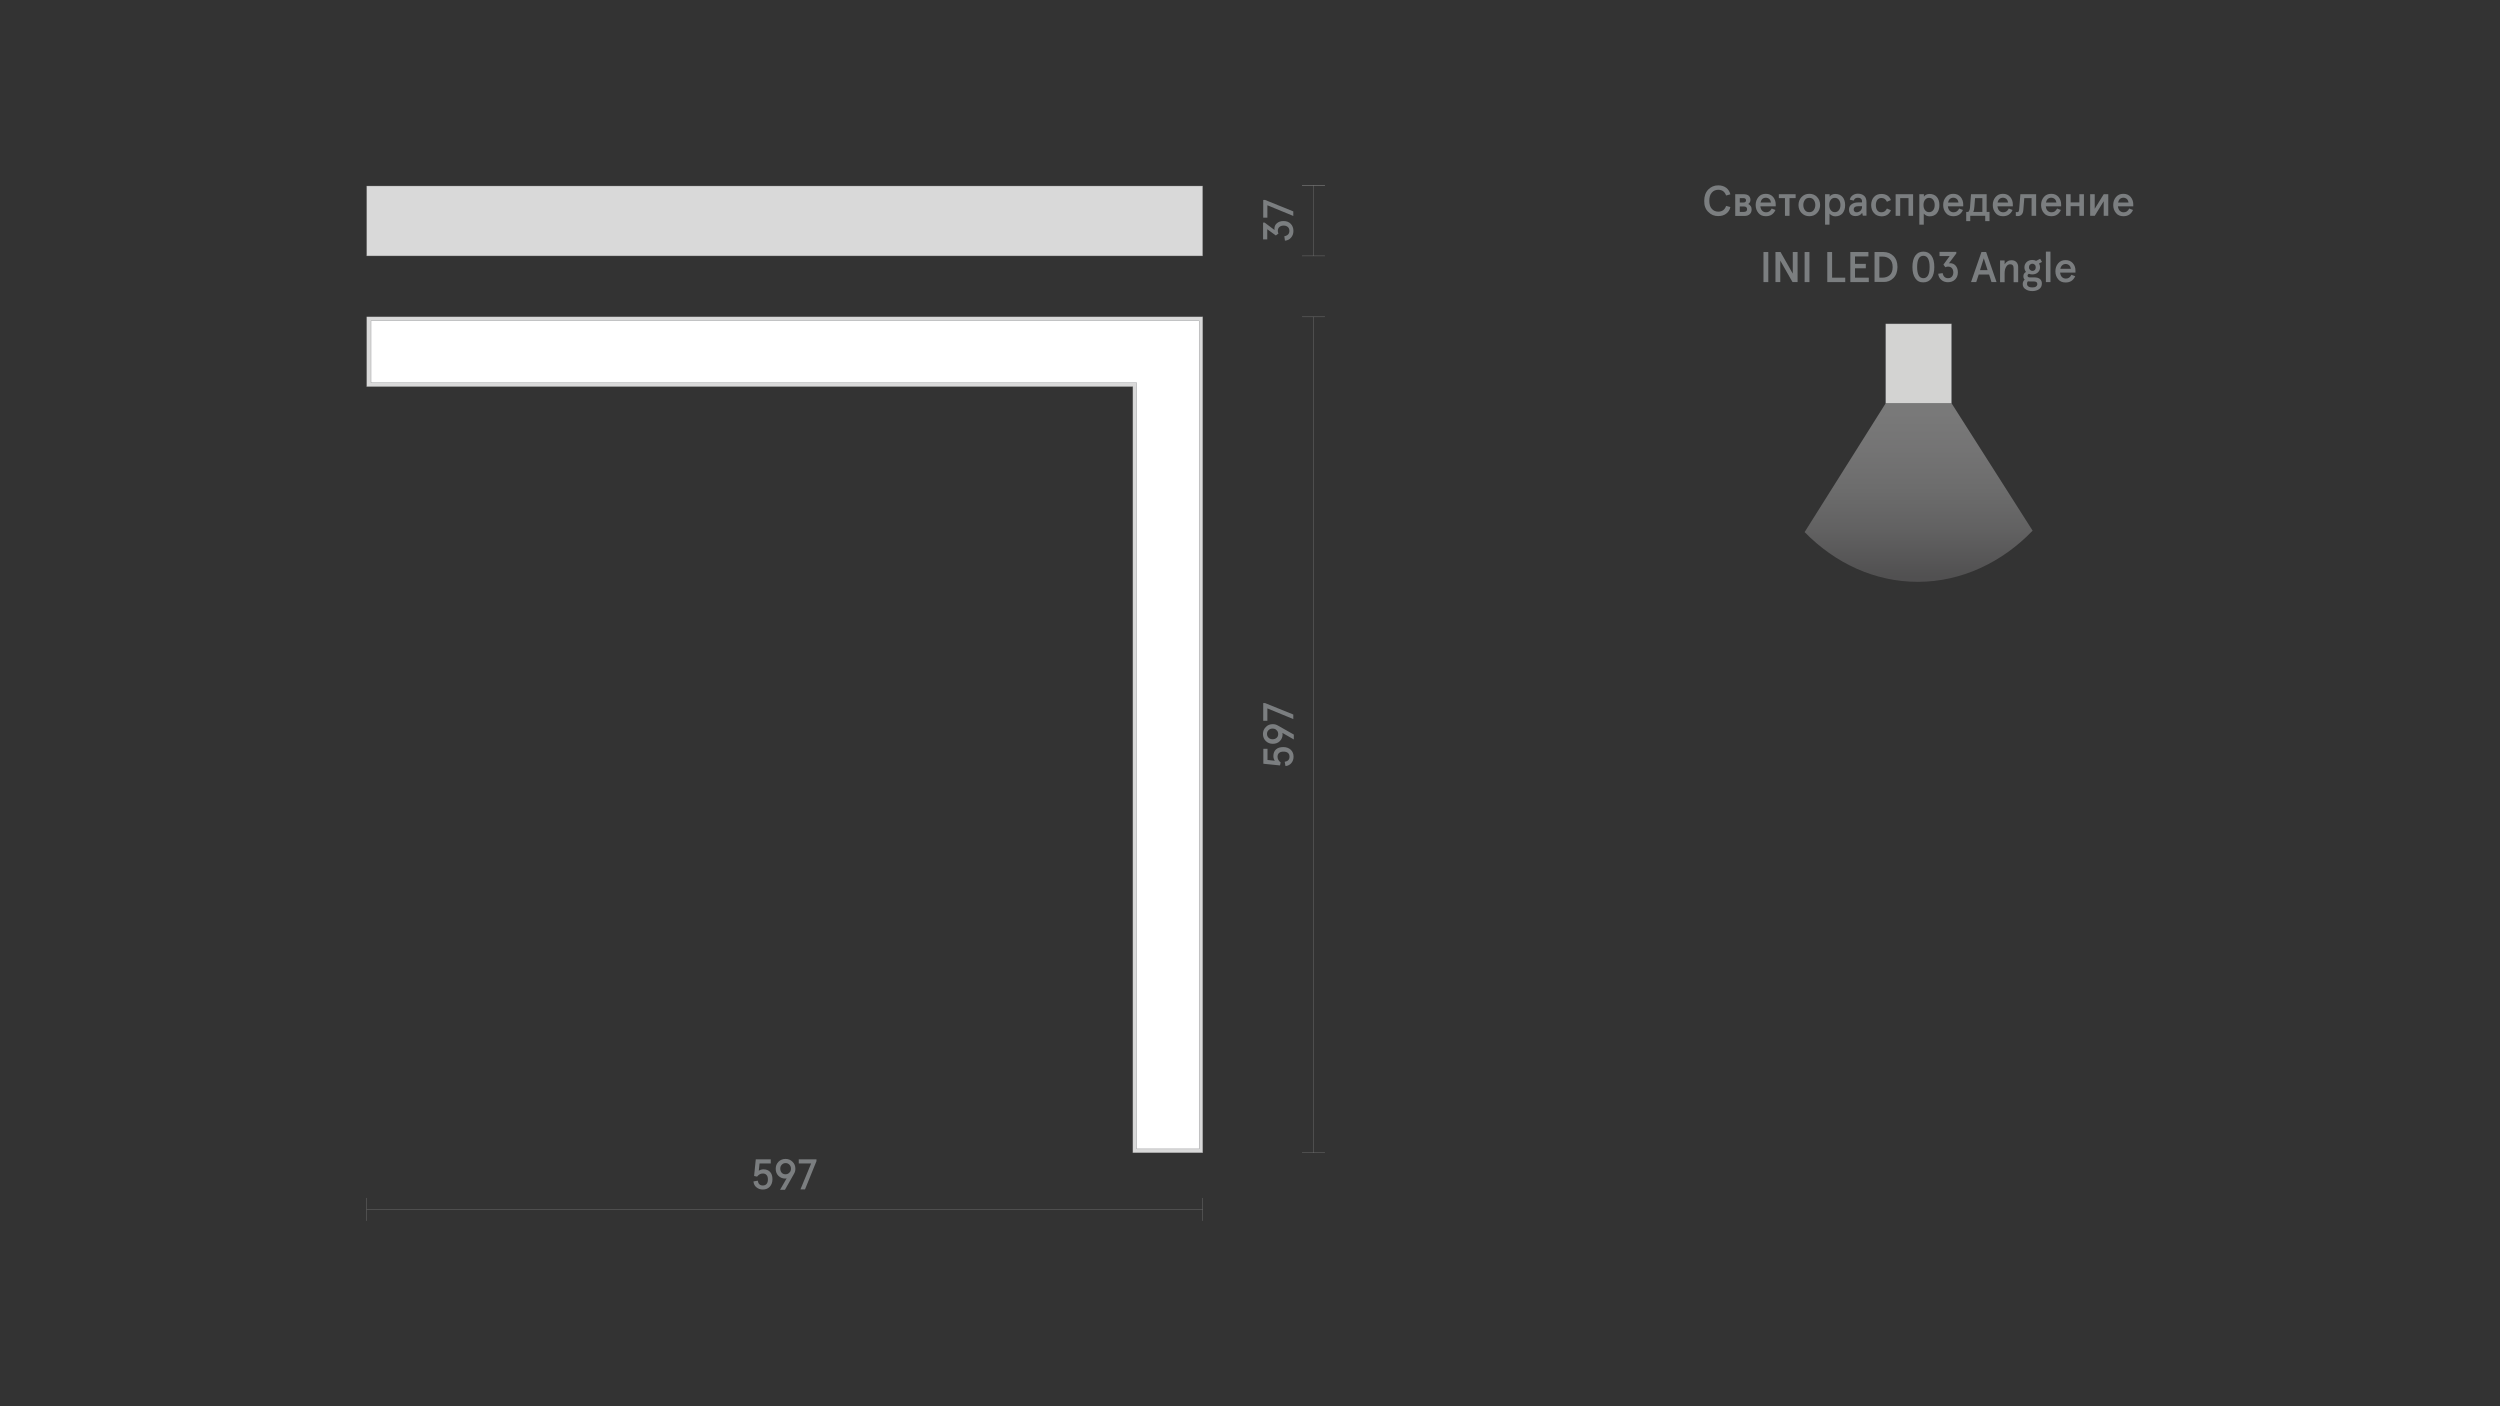 <?xml version="1.0" encoding="UTF-8"?>
<svg id="_Слой_1" data-name="Слой 1" xmlns="http://www.w3.org/2000/svg" xmlns:xlink="http://www.w3.org/1999/xlink" viewBox="0 0 1920 1080">
  <rect x="0" y="0" width="1920" height="1080" fill="#333333" stroke="none"/>
  <defs>
    <style>
      .cls-1 {
        fill: #fff;
      }

      .cls-1, .cls-2, .cls-3, .cls-4 {
        stroke-miterlimit: 10;
        stroke-width: .25px;
      }

      .cls-1, .cls-3 {
        stroke: #808285;
      }

      .cls-2, .cls-5 {
        fill: none;
      }

      .cls-2, .cls-4 {
        stroke: #868686;
      }

      .cls-6 {
        fill: url(#_Безымянный_градиент);
        isolation: isolate;
        opacity: .35;
      }

      .cls-6, .cls-5, .cls-7 {
        stroke-width: 0px;
      }

      .cls-3 {
        fill: #d3d3d2;
      }

      .cls-8 {
        clip-path: url(#clippath-1);
      }

      .cls-7 {
        fill: #7b7e80;
      }

      .cls-9 {
        clip-path: url(#clippath);
      }

      .cls-4 {
        fill: #d9d9d9;
      }
    </style>
    <clipPath id="clippath">
      <path class="cls-5" d="m1448.25,309.65l-62.3,99c23.3,23.8,53.7,38.2,87,38.2s64.7-14.9,88.1-39.3l-62.3-97.9h-50.5Z"/>
    </clipPath>
    <clipPath id="clippath-1">
      <rect class="cls-5" x="1381.85" y="301.35" width="181.6" height="149.6"/>
    </clipPath>
    <linearGradient id="_Безымянный_градиент" data-name="Безымянный градиент" x1="3361.01" y1="813.7" x2="3361.01" y2="662.41" gradientTransform="translate(-1884.56 1105.79) scale(1 -1)" gradientUnits="userSpaceOnUse">
      <stop offset="0" stop-color="#fff"/>
      <stop offset=".17" stop-color="#fbfbfb"/>
      <stop offset=".35" stop-color="#eeedee"/>
      <stop offset=".55" stop-color="#d8d8d8"/>
      <stop offset=".75" stop-color="#bab9ba"/>
      <stop offset=".94" stop-color="#949294"/>
      <stop offset="1" stop-color="#888688"/>
    </linearGradient>
  </defs>
  <g>
    <g>
      <path class="cls-7" d="m1308.85,154.25c0-3.6,1-6.5,3.1-8.7,2.1-2.1,4.6-3.2,7.6-3.2,2.4,0,4.4.6,6.1,1.8,1.6,1.2,2.7,2.9,3.3,5.1l-3.3.9c-1-2.9-3-4.4-6-4.4-2,0-3.7.7-5,2.2s-1.9,3.5-1.9,6.2.6,4.8,1.9,6.2c1.3,1.5,3,2.2,5,2.2,3,0,5-1.5,6-4.4l3.3.9c-.5,2.2-1.6,3.9-3.3,5.1-1.6,1.2-3.6,1.8-6.1,1.8-3,0-5.5-1-7.6-3.2-2.1-2-3.2-4.9-3.1-8.5Z"/>
      <path class="cls-7" d="m1332.65,165.75v-16.6h6.4c1.7,0,3,.4,3.9,1.1.9.8,1.4,1.9,1.4,3.3,0,1.3-.6,2.4-1.7,3.1.8.4,1.4,1,1.9,1.7s.7,1.5.7,2.5c0,1.6-.5,2.8-1.5,3.7s-2.3,1.3-4.1,1.3h-7v-.1Zm3.5-10.2h2.7c1.4,0,2.1-.6,2.1-1.7s-.7-1.7-2.1-1.7h-2.7v3.4Zm0,7.2h3c1.8,0,2.6-.7,2.6-2.1s-.9-2.1-2.6-2.1h-3v4.2Z"/>
      <path class="cls-7" d="m1363.75,156.95v1.5h-11.8c.2,1.5.6,2.6,1.4,3.4.8.8,1.8,1.2,3,1.2,1,0,1.8-.2,2.5-.7s1.3-1.2,1.8-2.2l2.9,1.1c-.7,1.6-1.7,2.8-2.9,3.6-1.2.8-2.7,1.2-4.5,1.2-2.4,0-4.4-.8-5.7-2.5-1.4-1.7-2.1-3.7-2.1-6.1s.7-4.4,2.1-6.1c1.4-1.7,3.3-2.5,5.7-2.5s4.2.8,5.6,2.4c1.3,1.6,2,3.5,2,5.7Zm-11.7-1.4h8.1c-.2-1.1-.6-2-1.3-2.7-.7-.6-1.6-1-2.7-1-1,0-1.9.3-2.6.9s-1.2,1.6-1.5,2.8Z"/>
      <path class="cls-7" d="m1370.85,165.75v-13.6h-4.7v-3h12.9v3h-4.7v13.6h-3.5Z"/>
      <path class="cls-7" d="m1383.55,163.55c-1.5-1.6-2.3-3.7-2.3-6.1s.8-4.5,2.3-6.1,3.5-2.5,6-2.5,4.5.8,6,2.5c1.5,1.6,2.3,3.7,2.3,6.1s-.8,4.5-2.3,6.1-3.5,2.5-6,2.5-4.4-.9-6-2.5Zm9.4-2.2c.8-1.1,1.2-2.4,1.2-3.9s-.4-2.8-1.2-3.9c-.8-1.1-1.9-1.6-3.4-1.6s-2.6.5-3.4,1.6-1.2,2.4-1.2,3.9.4,2.8,1.2,3.9c.8,1.1,1.9,1.6,3.4,1.6s2.6-.5,3.4-1.6Z"/>
      <path class="cls-7" d="m1401.65,172.45v-23.3h3.5v1.9c.4-.6.9-1.1,1.7-1.5.8-.4,1.7-.6,2.6-.6,2.4,0,4.3.8,5.6,2.3,1.3,1.5,2,3.6,2,6.3s-.7,4.7-2,6.3c-1.3,1.5-3.2,2.3-5.6,2.3-.9,0-1.7-.2-2.5-.6s-1.4-.9-1.9-1.5v8.5h-3.4v-.1Zm10.6-11c.8-1,1.2-2.3,1.2-4s-.4-3-1.2-4c-.8-1-1.8-1.5-3.1-1.5s-2.3.5-3.1,1.5c-.8,1-1.2,2.3-1.2,4s.4,3,1.2,4c.8,1,1.8,1.5,3.1,1.5s2.3-.5,3.1-1.5Z"/>
      <path class="cls-7" d="m1420.05,160.95c0-1.7.6-3,1.9-4s3-1.5,5.2-1.5h2.9v-.7c0-1-.3-1.7-.9-2.2s-1.3-.7-2.3-.7c-1.6,0-2.7.7-3.2,2.2l-3-.7c.3-1.4,1-2.5,2.1-3.3s2.5-1.3,4.1-1.3c2.1,0,3.7.6,4.9,1.7,1.2,1.1,1.7,2.8,1.7,4.9v10.3h-2.8l-.5-2.2c-1.2,1.7-2.9,2.5-5.1,2.5-1.5,0-2.7-.4-3.7-1.3-.8-.9-1.3-2.1-1.3-3.7Zm10-2.2v-.4h-2.8c-2.4,0-3.6.9-3.6,2.6,0,.6.2,1.1.6,1.5s1,.6,1.6.6c1.1,0,2-.4,2.9-1.1.9-.9,1.3-1.9,1.3-3.2Z"/>
      <path class="cls-7" d="m1439.15,163.55c-1.4-1.6-2.1-3.7-2.1-6.1s.7-4.5,2.1-6.1,3.3-2.4,5.8-2.4c3.6,0,6.1,1.6,7.3,4.7l-3.1,1.3c-.9-2-2.3-2.9-4.2-2.9-1.4,0-2.4.5-3.2,1.5-.7,1-1.1,2.3-1.1,4s.4,3,1.1,4,1.8,1.5,3.2,1.5c1.9,0,3.3-1,4.2-2.9l3.1,1.3c-1.3,3.1-3.7,4.7-7.3,4.7-2.5-.1-4.4-.9-5.8-2.6Z"/>
      <path class="cls-7" d="m1455.85,165.75v-16.6h13.4v16.6h-3.5v-13.6h-6.4v13.6h-3.5Z"/>
      <path class="cls-7" d="m1474.05,172.45v-23.3h3.5v1.9c.4-.6.9-1.1,1.7-1.5.8-.4,1.7-.6,2.6-.6,2.4,0,4.3.8,5.6,2.3,1.3,1.5,2,3.6,2,6.3s-.7,4.7-2,6.3c-1.3,1.5-3.2,2.3-5.6,2.3-.9,0-1.7-.2-2.5-.6s-1.4-.9-1.9-1.5v8.5h-3.4v-.1Zm10.6-11c.8-1,1.2-2.3,1.2-4s-.4-3-1.2-4c-.8-1-1.8-1.5-3.1-1.5s-2.3.5-3.1,1.5c-.8,1-1.2,2.3-1.2,4s.4,3,1.2,4c.8,1,1.8,1.5,3.1,1.5,1.2,0,2.3-.5,3.1-1.5Z"/>
      <path class="cls-7" d="m1507.75,156.95v1.5h-11.8c.2,1.5.6,2.6,1.4,3.4.8.8,1.8,1.2,3,1.2,1,0,1.8-.2,2.5-.7s1.3-1.2,1.8-2.2l2.9,1.1c-.7,1.6-1.7,2.8-2.9,3.6-1.2.8-2.7,1.2-4.5,1.2-2.4,0-4.4-.8-5.7-2.5-1.4-1.7-2.1-3.7-2.1-6.1s.7-4.4,2.1-6.1c1.4-1.7,3.3-2.5,5.7-2.5s4.2.8,5.6,2.4c1.3,1.6,2,3.5,2,5.7Zm-11.7-1.4h8.1c-.2-1.1-.6-2-1.3-2.7-.7-.6-1.6-1-2.7-1-1,0-1.9.3-2.6.9s-1.2,1.6-1.5,2.8Z"/>
      <path class="cls-7" d="m1510.05,169.85v-7.1h1.6c.5-.5.8-1.1,1-1.7.2-.7.4-1.6.4-2.8l.7-9.1h12v13.6h2.2v7.1h-3.3v-4.1h-11.5v4.1h-3.1Zm5.4-7.1h7v-10.6h-5.6l-.5,6.4c-.1,1.9-.4,3.3-.9,4.2Z"/>
      <path class="cls-7" d="m1545.85,156.95v1.5h-11.8c.2,1.5.6,2.6,1.4,3.4.8.8,1.8,1.2,3,1.2,1,0,1.8-.2,2.5-.7s1.3-1.2,1.8-2.2l2.9,1.1c-.7,1.6-1.7,2.8-2.9,3.6-1.2.8-2.7,1.2-4.5,1.2-2.4,0-4.4-.8-5.7-2.5-1.4-1.7-2.1-3.7-2.1-6.1s.7-4.4,2.1-6.1c1.4-1.7,3.3-2.5,5.7-2.5s4.2.8,5.6,2.4c1.3,1.6,2,3.5,2,5.7Zm-11.7-1.4h8.1c-.2-1.1-.6-2-1.3-2.7-.7-.6-1.6-1-2.7-1-1,0-1.9.3-2.6.9s-1.3,1.6-1.5,2.8Z"/>
      <path class="cls-7" d="m1548.15,165.75v-3c.4.2.8.2,1.1.2.5,0,.9-.2,1.1-.6.2-.4.3-1,.4-1.9l.9-11.3h12.1v16.6h-3.5v-13.6h-5.6l-.7,8.7c-.1,1.8-.5,3-1.3,3.9-.7.8-1.7,1.2-3,1.2-.6,0-1.1,0-1.5-.2Z"/>
      <path class="cls-7" d="m1582.95,156.95v1.5h-11.8c.2,1.5.6,2.6,1.4,3.4.8.8,1.8,1.2,3,1.2,1,0,1.8-.2,2.5-.7s1.3-1.2,1.8-2.2l2.9,1.1c-.7,1.6-1.7,2.8-2.9,3.6-1.2.8-2.7,1.2-4.5,1.2-2.4,0-4.4-.8-5.7-2.5-1.4-1.7-2.1-3.7-2.1-6.1s.7-4.4,2.1-6.1c1.4-1.7,3.3-2.5,5.7-2.5s4.2.8,5.6,2.4c1.3,1.6,2,3.5,2,5.7Zm-11.7-1.4h8.1c-.2-1.1-.6-2-1.3-2.7-.7-.6-1.6-1-2.7-1-1,0-1.9.3-2.6.9s-1.2,1.6-1.5,2.8Z"/>
      <path class="cls-7" d="m1586.75,165.75v-16.6h3.5v6.3h6.7v-6.3h3.5v16.6h-3.5v-7.4h-6.7v7.4h-3.5Z"/>
      <path class="cls-7" d="m1605.25,165.75v-16.6h3.5v11.2l6.9-11.2h3.5v16.6h-3.5v-11.2l-6.9,11.2h-3.5Z"/>
      <path class="cls-7" d="m1638.35,156.95v1.5h-11.8c.2,1.5.6,2.6,1.4,3.4.8.8,1.8,1.2,3,1.2,1,0,1.8-.2,2.5-.7s1.3-1.2,1.8-2.2l2.9,1.1c-.7,1.6-1.7,2.8-2.9,3.6-1.2.8-2.7,1.2-4.5,1.2-2.4,0-4.4-.8-5.7-2.5-1.4-1.7-2.1-3.7-2.1-6.1s.7-4.4,2.1-6.1c1.4-1.7,3.3-2.5,5.7-2.5s4.2.8,5.6,2.4c1.3,1.6,2,3.5,2,5.7Zm-11.7-1.4h8.1c-.2-1.1-.6-2-1.3-2.7-.7-.6-1.6-1-2.7-1-1,0-1.9.3-2.6.9s-1.2,1.6-1.5,2.8Z"/>
    </g>
    <g>
      <path class="cls-7" d="m1354.35,216.65v-23.1h3.7v23.1h-3.7Z"/>
      <path class="cls-7" d="m1363.55,216.65v-23.1h3.9l9.4,16.6v-16.6h3.7v23.1h-3.9l-9.4-16.5v16.5h-3.7Z"/>
      <path class="cls-7" d="m1385.95,216.65v-23.1h3.7v23.1h-3.7Z"/>
      <path class="cls-7" d="m1403.35,216.65v-23.1h3.7v19.7h10.1v3.4h-13.8Z"/>
      <path class="cls-7" d="m1421.05,216.65v-23.1h13.9v3.4h-10.3v5.7h8.3v3.4h-8.3v7.2h10.6v3.4h-14.2Z"/>
      <path class="cls-7" d="m1439.65,216.65v-23.1h6.9c3,0,5.5,1,7.6,3,2.1,2.1,3.1,4.9,3.1,8.5s-1,6.4-3.1,8.5-4.6,3.1-7.6,3h-6.9v.1Zm3.7-3.4h2.3c2.2,0,4.1-.6,5.6-1.9,1.5-1.3,2.3-3.4,2.3-6.2s-.8-5-2.3-6.2c-1.5-1.3-3.3-1.9-5.6-1.9h-2.3v16.2Z"/>
      <path class="cls-7" d="m1470.95,213.75c-1.5-2.1-2.2-5-2.2-8.7s.7-6.6,2.2-8.7c1.5-2.1,3.5-3.1,6.2-3.1s4.7,1,6.2,3.1,2.2,5,2.2,8.7-.7,6.6-2.2,8.7-3.5,3.1-6.2,3.1c-2.7.1-4.8-1-6.2-3.1Zm9.8-2.3c.8-1.5,1.2-3.6,1.2-6.4s-.4-4.9-1.2-6.4c-.8-1.5-2-2.2-3.6-2.2s-2.8.7-3.6,2.2c-.8,1.5-1.2,3.6-1.2,6.4s.4,4.9,1.2,6.4c.8,1.5,2,2.2,3.6,2.2s2.7-.7,3.6-2.2Z"/>
      <path class="cls-7" d="m1488.55,210.25l3.4-.5c.5,2.6,1.9,3.9,4.1,3.9,1.3,0,2.3-.4,3-1.2s1.1-1.8,1.1-3.2-.4-2.5-1.1-3.3-1.7-1.2-3-1.2c-.7,0-1.4.2-2,.5l-1.5-2,4.8-6.6h-7.8v-3.2h12.9v1.2l-5.7,7.6c.5,0,.8-.1.9-.1,1.8,0,3.2.6,4.3,1.9,1.1,1.3,1.7,3,1.7,5.1,0,2.3-.7,4.1-2.1,5.5s-3.3,2.1-5.5,2.1c-2,0-3.8-.6-5.1-1.8-1.4-1.1-2.2-2.7-2.4-4.7Z"/>
      <path class="cls-7" d="m1513.75,216.65l8-23.1h3.6l8,23.1h-3.9l-1.8-5.8h-8l-1.9,5.8h-4Zm6.9-9.2h5.8l-2.9-9.1-2.9,9.1Z"/>
      <path class="cls-7" d="m1536.05,216.65v-16.6h3.5v2.9c.6-1,1.4-1.8,2.3-2.3.9-.6,1.9-.8,3-.8,1.6,0,2.8.5,3.7,1.4.9.9,1.4,2.2,1.4,3.8v11.7h-3.5v-10.8c0-2-.9-3-2.7-3-1.2,0-2.2.6-3,1.9s-1.2,3-1.2,5.1v6.8h-3.5v-.1Z"/>
      <path class="cls-7" d="m1553.45,218.15c0-1.4.5-2.5,1.5-3.4-.7-.6-1-1.5-1-2.6,0-1.5.7-2.6,2-3.3-.8-1-1.2-2.2-1.2-3.5,0-1.7.6-3,1.7-4.1,1.1-1,2.6-1.6,4.3-1.6,1.1,0,2.1.2,3,.7l3.1-1.6,1.4,2.4-2.3,1.2c.5.8.8,1.8.8,2.9,0,1.7-.6,3-1.7,4s-2.6,1.5-4.3,1.5c-1,0-1.8-.2-2.6-.5-.6.3-1,.8-1,1.4,0,.9.6,1.4,1.7,1.4h3.7c1.7,0,3.1.4,4.1,1.2s1.5,2,1.5,3.5c0,1.9-.7,3.3-2.1,4.3s-3.2,1.5-5.2,1.5c-2.2,0-4-.5-5.3-1.5-1.4-.8-2.1-2.2-2.1-3.9Zm11.2,0c0-1.4-.9-2-2.8-2h-2.6c-.8,0-1.4,0-1.8-.1-.5.5-.7,1.1-.7,2s.4,1.5,1.1,2,1.7.7,3,.7c1.2,0,2.2-.2,2.8-.7.7-.5,1-1.1,1-1.9Zm-1.2-12.8c0-.8-.2-1.5-.7-2s-1.1-.8-1.9-.8-1.4.3-1.9.8-.7,1.2-.7,2,.3,1.4.8,1.9,1.1.8,1.9.8,1.4-.3,1.9-.8c.3-.4.6-1.1.6-1.9Z"/>
      <path class="cls-7" d="m1571.25,216.65v-23.4h3.5v23.4h-3.5Z"/>
      <path class="cls-7" d="m1593.95,207.85v1.5h-11.8c.2,1.5.6,2.6,1.4,3.4.8.8,1.8,1.2,3,1.2,1,0,1.8-.2,2.5-.7s1.3-1.2,1.8-2.2l2.9,1.1c-.7,1.6-1.7,2.8-2.9,3.6-1.2.8-2.7,1.2-4.5,1.2-2.4,0-4.4-.8-5.7-2.5-1.4-1.7-2.1-3.7-2.1-6.1s.7-4.4,2.1-6.1c1.4-1.7,3.3-2.5,5.7-2.5s4.2.8,5.6,2.4c1.4,1.6,2,3.5,2,5.7Zm-11.6-1.4h8.1c-.2-1.1-.6-2-1.3-2.7-.7-.6-1.6-1-2.7-1-1,0-1.9.3-2.6.9s-1.3,1.6-1.5,2.8Z"/>
    </g>
    <g class="cls-9">
      <g class="cls-8">
        <path class="cls-6" d="m1380.95,319.65v132.4h191v-144.4c-.4-1.4-118.2-26.9-118.2-26.9,0,0-72.5,38.1-72.8,38.9Z"/>
      </g>
    </g>
    <rect class="cls-3" x="1448.25" y="248.75" width="50.5" height="60.9"/>
  </g>
  <g>
    <rect class="cls-4" x="281.65" y="142.85" width="642" height="53.7"/>
    <polygon class="cls-4" points="923.75 885.35 923.75 243.35 923.65 243.35 870.05 243.35 281.65 243.35 281.65 296.95 870.05 296.95 870.05 885.35 923.75 885.35"/>
    <line class="cls-2" x1="1008.75" y1="196.55" x2="1008.75" y2="142.35"/>
    <g>
      <path class="cls-7" d="m986.85,184.85l-.5-3.4c2.6-.5,3.9-1.9,3.9-4.1,0-1.3-.4-2.3-1.2-3s-1.8-1.1-3.2-1.1-2.5.4-3.3,1.1-1.2,1.7-1.2,3c0,.7.2,1.4.5,2l-2,1.5-6.6-4.8v7.8h-3.2v-12.9h1.2l7.6,5.7c0-.5-.1-.8-.1-.9,0-1.8.6-3.2,1.9-4.3s3-1.7,5.1-1.7c2.3,0,4.1.7,5.5,2.1s2.1,3.3,2.1,5.5c0,2-.6,3.8-1.8,5.1-1.1,1.4-2.7,2.2-4.7,2.4Z"/>
      <path class="cls-7" d="m993.25,165.85l-19.9-8.2v9.5h-3.2v-13.6h1.4l21.7,8.8v3.5Z"/>
    </g>
    <line class="cls-2" x1="1017.55" y1="196.55" x2="999.95" y2="196.55"/>
    <line class="cls-2" x1="1017.55" y1="142.35" x2="999.95" y2="142.35"/>
    <line class="cls-2" x1="1017.55" y1="142.35" x2="999.95" y2="142.35"/>
    <line class="cls-2" x1="1008.75" y1="885.35" x2="1008.75" y2="243.35"/>
    <g>
      <path class="cls-7" d="m987.25,588.35l-.6-3.3c2.5-.4,3.7-1.7,3.7-3.9,0-1.3-.4-2.2-1.2-2.9s-2-1-3.4-1c-1.5,0-2.6.3-3.4,1-.8.7-1.2,1.7-1.2,2.9,0,1.7.8,3.2,2.4,4.4l-.5,2.3-12.8-1.3v-11.5h3.2v8.6l5.6.6c-.7-1-1.1-2.2-1.1-3.6,0-2.2.7-3.9,2-5.1s3.2-1.8,5.6-1.8,4.2.7,5.7,2c1.5,1.4,2.2,3.2,2.2,5.4,0,2-.6,3.6-1.7,4.9-1.1,1.3-2.6,2.1-4.5,2.3Z"/>
      <path class="cls-7" d="m993.55,567.85l-8.7-5c.1.3.2.7.2,1,0,2.1-.7,3.9-2.1,5.3s-3.2,2.1-5.4,2.1-3.9-.7-5.4-2.1c-1.4-1.4-2.2-3.2-2.2-5.4s.7-3.9,2.2-5.4c1.4-1.5,3.2-2.2,5.4-2.2,1.5,0,2.8.4,4.1,1.2l12,6.8v3.7h-.1Zm-16.2-8.3c-1.3,0-2.3.4-3.1,1.2s-1.2,1.7-1.2,2.9.4,2.1,1.2,2.9c.8.8,1.8,1.2,3.1,1.2s2.3-.4,3.1-1.1c.8-.7,1.2-1.7,1.2-2.9s-.4-2.2-1.2-2.9c-.7-.9-1.8-1.3-3.1-1.3Z"/>
      <path class="cls-7" d="m993.25,552.25l-19.9-8.2v9.5h-3.2v-13.6h1.4l21.7,8.8v3.5Z"/>
    </g>
    <line class="cls-2" x1="1017.55" y1="885.35" x2="999.95" y2="885.35"/>
    <line class="cls-2" x1="1017.55" y1="243.35" x2="999.95" y2="243.35"/>
    <line class="cls-2" x1="281.65" y1="928.85" x2="923.65" y2="928.85"/>
    <g>
      <path class="cls-7" d="m578.65,907.35l3.3-.6c.4,2.5,1.7,3.7,3.9,3.7,1.3,0,2.2-.4,2.9-1.2s1-2,1-3.4c0-1.5-.3-2.6-1-3.4-.7-.8-1.6-1.2-2.9-1.2-1.7,0-3.2.8-4.4,2.4l-2.3-.5,1.3-12.8h11.5v3.2h-8.6l-.6,5.6c1-.7,2.2-1.1,3.6-1.1,2.2,0,3.9.7,5.1,2s1.8,3.2,1.8,5.6-.7,4.2-2,5.7c-1.4,1.5-3.2,2.2-5.4,2.2-2,0-3.6-.6-4.9-1.7-1.3-1-2.1-2.5-2.3-4.5Z"/>
      <path class="cls-7" d="m599.15,913.65l5-8.7c-.3.1-.7.2-1,.2-2.1,0-3.9-.7-5.3-2.1s-2.1-3.2-2.1-5.4.7-3.9,2.1-5.4c1.4-1.4,3.2-2.2,5.4-2.2s3.9.7,5.4,2.2c1.5,1.4,2.2,3.2,2.2,5.4,0,1.5-.4,2.8-1.2,4.1l-6.8,12h-3.7v-.1Zm8.3-16.1c0-1.3-.4-2.3-1.2-3.1s-1.7-1.2-2.9-1.2-2.1.4-2.9,1.2c-.8.8-1.2,1.8-1.2,3.1s.4,2.3,1.1,3.1c.7.8,1.7,1.2,2.9,1.2s2.2-.4,2.9-1.2c.9-.7,1.3-1.8,1.3-3.1Z"/>
      <path class="cls-7" d="m614.75,913.45l8.2-19.9h-9.5v-3.2h13.6v1.4l-8.8,21.7h-3.5Z"/>
    </g>
    <line class="cls-2" x1="281.65" y1="937.65" x2="281.65" y2="920.05"/>
    <line class="cls-2" x1="923.65" y1="937.65" x2="923.65" y2="920.05"/>
    <polygon class="cls-1" points="920.95 882.35 920.95 246.35 872.95 246.35 872.95 246.35 284.95 246.35 284.95 293.95 872.95 293.95 872.95 882.35 920.95 882.35"/>
  </g>
</svg>